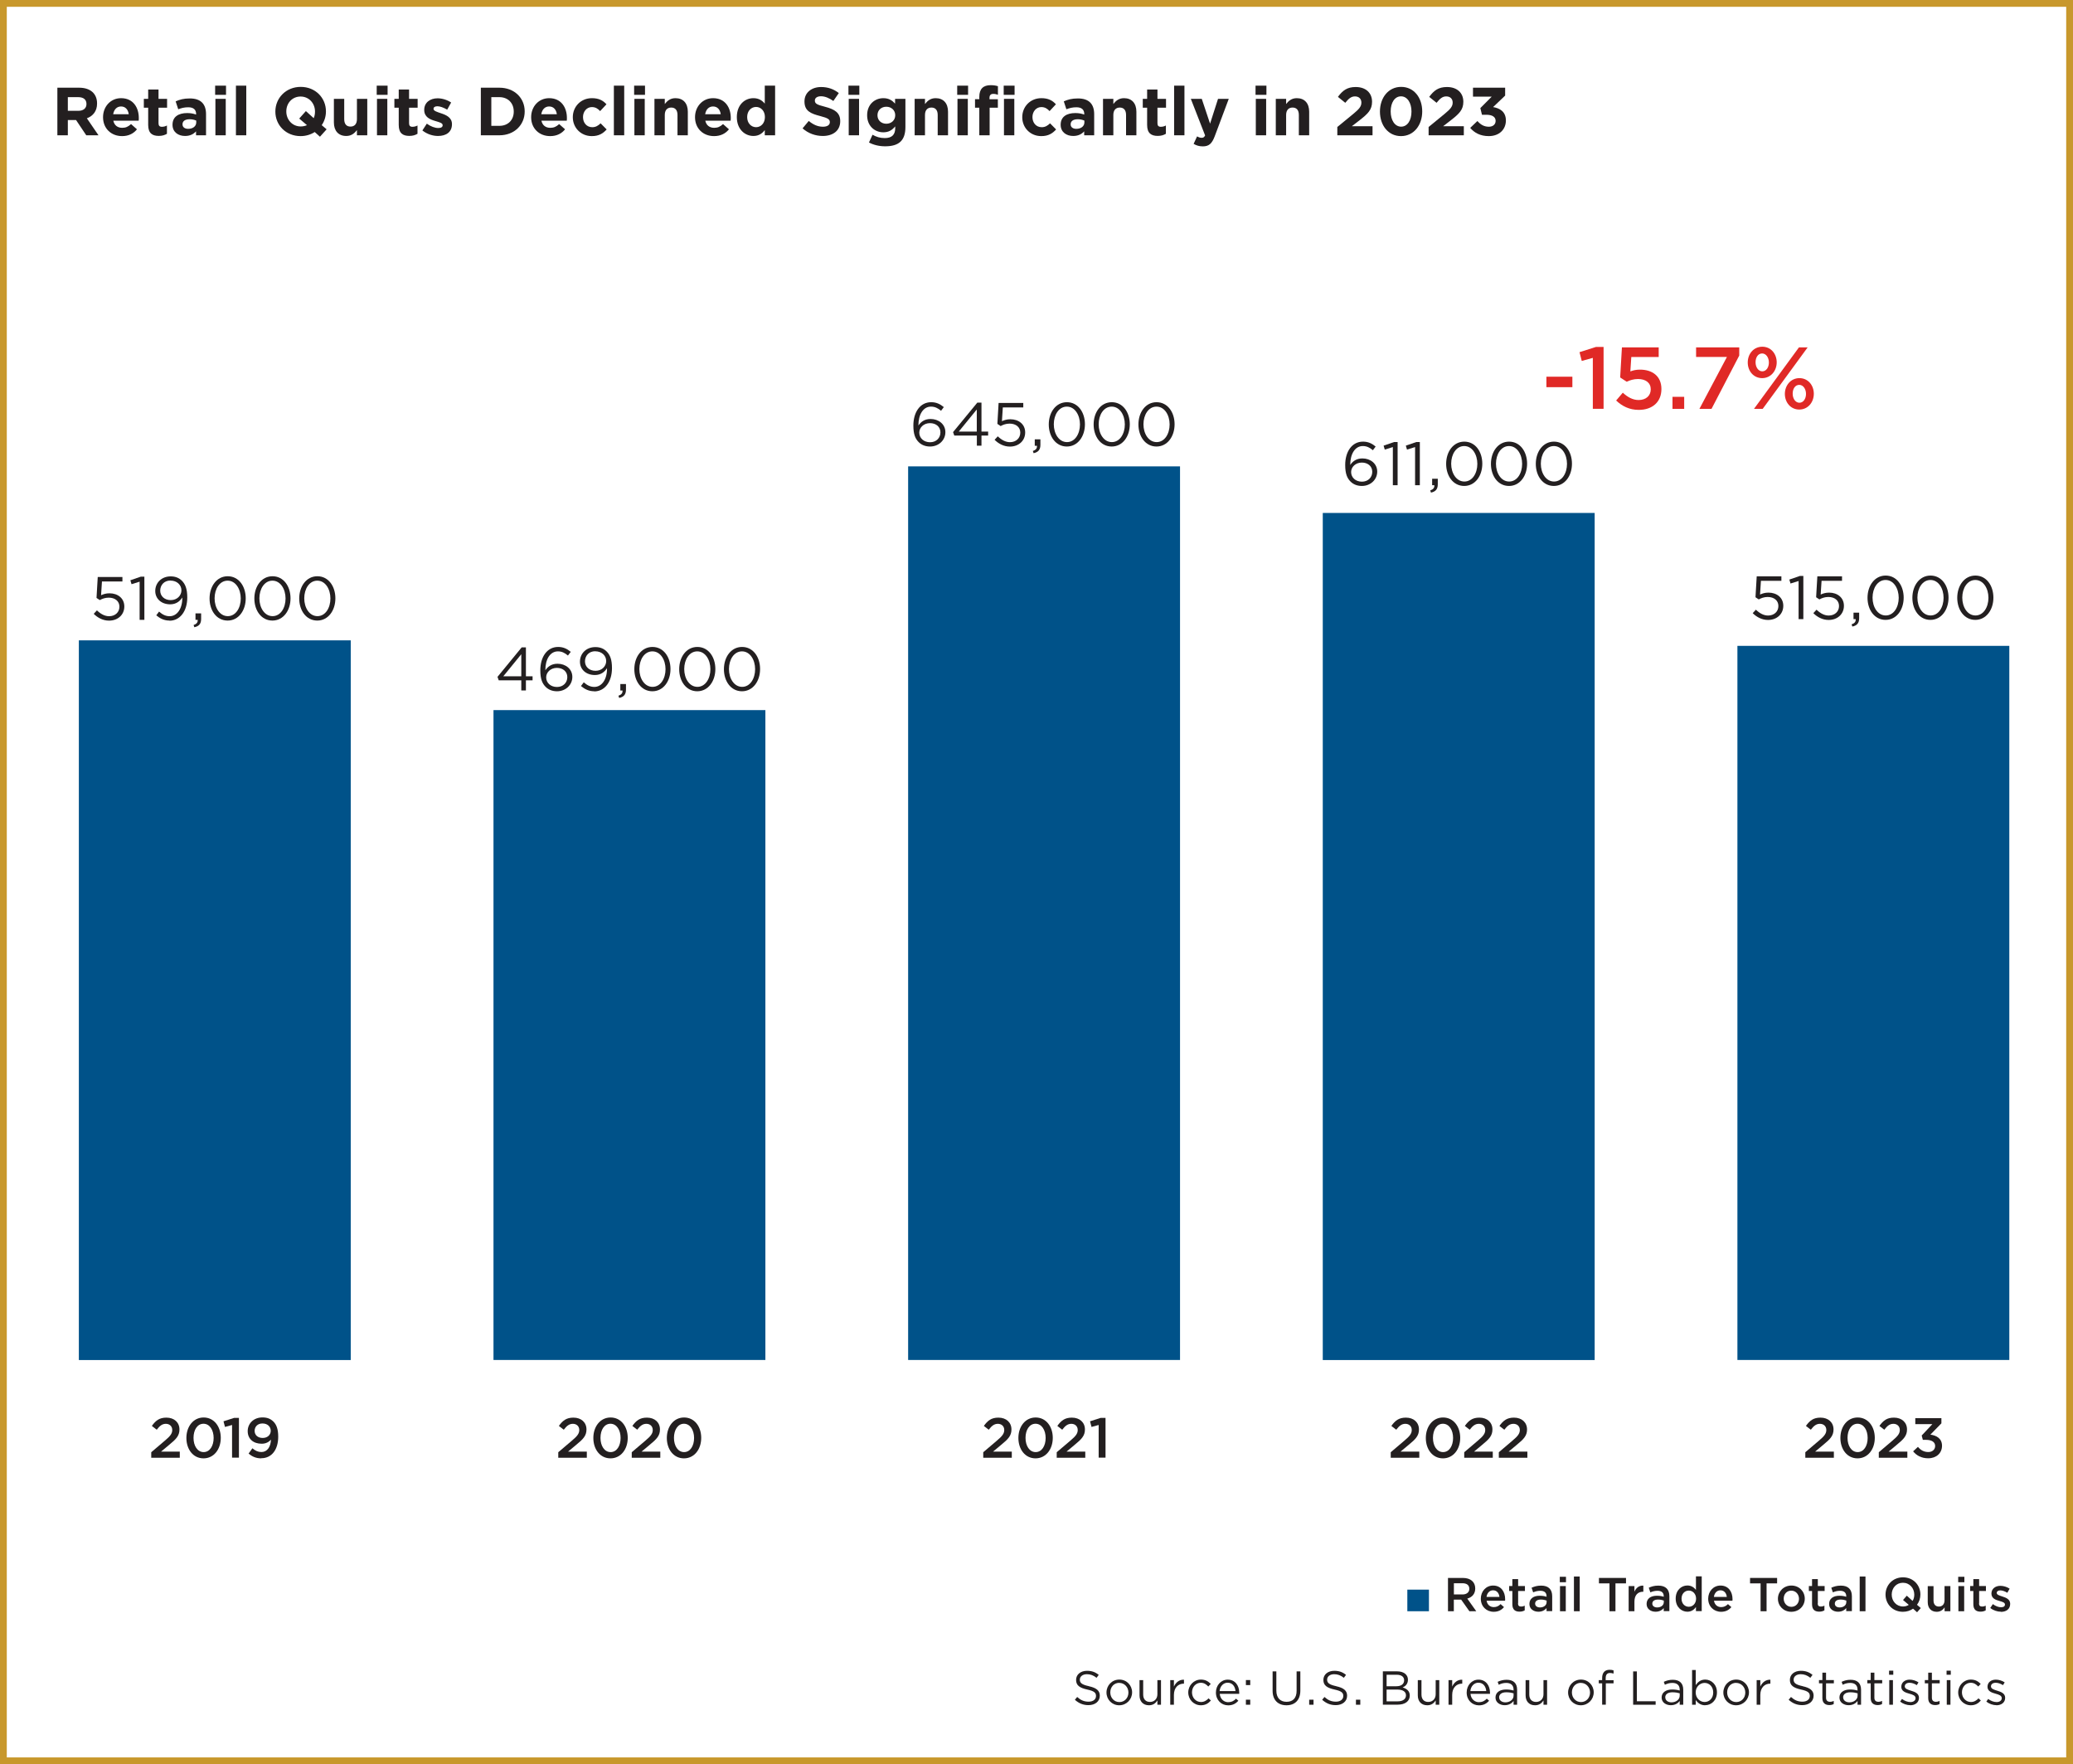 <?xml version="1.0" encoding="UTF-8"?><svg id="Layer_2" xmlns="http://www.w3.org/2000/svg" viewBox="0 0 304.97 259.5"><defs><style>.cls-1{fill:#e02926;}.cls-1,.cls-2,.cls-3{stroke-width:0px;}.cls-2{fill:#005289;}.cls-3{fill:#231f20;}.cls-4{fill:none;stroke:#c8982c;}</style></defs><g id="Layer_1-2"><rect class="cls-2" x="207.04" y="233.82" width="3.18" height="3.18"/><path class="cls-1" d="M227.5,56.95v-1.54h3.82v1.54h-3.82Z"/><path class="cls-1" d="M234.8,51.03h1.11v9.1h-1.58v-7.49l-1.63.45-.33-1.29,2.43-.77Z"/><path class="cls-1" d="M238.62,51.1h5.4v1.41h-4.03l-.14,2.12c.43-.16.83-.26,1.43-.26,1.77,0,3.14.93,3.14,2.85s-1.34,3.07-3.34,3.07c-1.38,0-2.46-.56-3.32-1.38l.98-1.15c.72.67,1.48,1.08,2.32,1.08,1.08,0,1.79-.62,1.79-1.58s-.75-1.51-1.87-1.51c-.65,0-1.2.18-1.67.4l-.96-.63.26-4.43Z"/><path class="cls-1" d="M246.05,60.14v-1.77h1.72v1.77h-1.72Z"/><path class="cls-1" d="M249.52,51.1h6.35v1.2l-4.08,7.84h-1.78l4.05-7.64h-4.54v-1.39Z"/><path class="cls-1" d="M259.24,55.62c-1.26,0-2.12-1.04-2.12-2.3s.86-2.32,2.14-2.32,2.12,1.05,2.12,2.3-.87,2.32-2.14,2.32ZM259.32,60.14h-1.28l6.61-9.04h1.28l-6.61,9.04ZM259.24,51.99c-.61,0-.97.58-.97,1.3s.41,1.33.99,1.33.97-.58.97-1.3-.41-1.33-.99-1.33ZM264.7,60.24c-1.27,0-2.12-1.05-2.12-2.3s.87-2.32,2.14-2.32,2.12,1.05,2.12,2.3-.86,2.32-2.14,2.32ZM264.7,56.61c-.61,0-.97.58-.97,1.3s.41,1.33.99,1.33.97-.58.97-1.3-.41-1.33-.99-1.33Z"/><path class="cls-3" d="M216.17,237l-1.21-1.71h-1.08v1.71h-.86v-4.9h2.19c1.13,0,1.82.59,1.82,1.55,0,.81-.48,1.3-1.17,1.49l1.32,1.86h-1.02ZM215.14,232.88h-1.25v1.65h1.26c.62,0,1.01-.32,1.01-.83,0-.54-.38-.82-1.02-.82Z"/><path class="cls-3" d="M219.76,236.39c.41,0,.71-.15,1-.44l.5.44c-.35.42-.83.69-1.51.69-1.07,0-1.9-.78-1.9-1.93,0-1.06.75-1.93,1.81-1.93,1.18,0,1.77.92,1.77,2,0,.08,0,.15-.01.23h-2.72c.1.6.52.94,1.06.94ZM220.59,234.89c-.06-.55-.38-.97-.94-.97-.52,0-.88.4-.96.97h1.9Z"/><path class="cls-3" d="M223.32,235.85c0,.33.17.46.46.46.19,0,.36-.04.53-.13v.69c-.21.12-.45.19-.76.19-.62,0-1.06-.27-1.06-1.09v-1.95h-.47v-.73h.47v-1.02h.85v1.02h1v.73h-1v1.81Z"/><path class="cls-3" d="M227.52,237v-.46c-.25.3-.64.53-1.2.53-.7,0-1.32-.4-1.32-1.14h0c0-.81.64-1.21,1.5-1.21.45,0,.74.06,1.02.15v-.09c0-.51-.32-.79-.91-.79-.41,0-.72.09-1.06.23l-.23-.68c.41-.18.81-.31,1.41-.31,1.09,0,1.62.57,1.62,1.56v2.19h-.84ZM227.54,235.43c-.22-.08-.52-.15-.85-.15-.53,0-.85.22-.85.6h0c0,.36.32.56.71.56.56,0,.98-.31.98-.78v-.23Z"/><path class="cls-3" d="M229.47,232.73v-.8h.91v.8h-.91ZM229.5,237v-3.7h.85v3.7h-.85Z"/><path class="cls-3" d="M231.55,237v-5.11h.85v5.11h-.85Z"/><path class="cls-3" d="M237.65,237h-.87v-4.1h-1.55v-.8h3.98v.8h-1.55v4.1Z"/><path class="cls-3" d="M240.45,237h-.85v-3.7h.85v.83c.23-.55.66-.93,1.31-.9v.9h-.05c-.74,0-1.26.48-1.26,1.46v1.41Z"/><path class="cls-3" d="M244.76,237v-.46c-.25.3-.64.53-1.2.53-.7,0-1.32-.4-1.32-1.14h0c0-.81.64-1.21,1.5-1.21.45,0,.74.06,1.02.15v-.09c0-.51-.32-.79-.91-.79-.41,0-.72.09-1.06.23l-.23-.68c.41-.18.81-.31,1.41-.31,1.09,0,1.62.57,1.62,1.56v2.19h-.84ZM244.78,235.43c-.22-.08-.52-.15-.85-.15-.53,0-.85.22-.85.6h0c0,.36.32.56.71.56.56,0,.98-.31.98-.78v-.23Z"/><path class="cls-3" d="M249.5,237v-.62c-.27.38-.66.69-1.26.69-.87,0-1.72-.69-1.72-1.93s.83-1.93,1.72-1.93c.61,0,.99.31,1.26.65v-1.99h.85v5.11h-.85ZM248.45,233.96c-.58,0-1.07.45-1.07,1.19s.49,1.19,1.07,1.19,1.07-.47,1.07-1.19-.5-1.19-1.07-1.19Z"/><path class="cls-3" d="M253.21,236.39c.41,0,.71-.15,1-.44l.5.44c-.35.42-.83.69-1.51.69-1.07,0-1.9-.78-1.9-1.93,0-1.06.75-1.93,1.81-1.93,1.18,0,1.77.92,1.77,2,0,.08,0,.15-.01.23h-2.72c.1.6.52.94,1.06.94ZM254.04,234.89c-.06-.55-.38-.97-.94-.97-.52,0-.88.4-.96.97h1.9Z"/><path class="cls-3" d="M259.88,237h-.87v-4.1h-1.55v-.8h3.98v.8h-1.55v4.1Z"/><path class="cls-3" d="M263.52,237.08c-1.13,0-1.96-.86-1.96-1.92s.84-1.94,1.98-1.94,1.97.86,1.97,1.93-.84,1.93-1.98,1.93ZM263.52,233.97c-.68,0-1.11.53-1.11,1.18s.47,1.2,1.13,1.2,1.12-.53,1.12-1.18-.47-1.2-1.13-1.2Z"/><path class="cls-3" d="M267.41,235.85c0,.33.17.46.46.46.19,0,.36-.04.53-.13v.69c-.21.12-.45.19-.76.19-.62,0-1.06-.27-1.06-1.09v-1.95h-.47v-.73h.47v-1.02h.85v1.02h1v.73h-1v1.81Z"/><path class="cls-3" d="M271.61,237v-.46c-.25.3-.64.53-1.2.53-.7,0-1.32-.4-1.32-1.14h0c0-.81.64-1.21,1.5-1.21.45,0,.74.06,1.02.15v-.09c0-.51-.32-.79-.91-.79-.41,0-.72.09-1.06.23l-.23-.68c.41-.18.81-.31,1.41-.31,1.09,0,1.62.57,1.62,1.56v2.19h-.84ZM271.63,235.43c-.22-.08-.52-.15-.85-.15-.53,0-.85.22-.85.6h0c0,.36.31.56.71.56.56,0,.98-.31.98-.78v-.23Z"/><path class="cls-3" d="M273.59,237v-5.11h.85v5.11h-.85Z"/><path class="cls-3" d="M282.58,236.53l-.55.62-.59-.53c-.41.29-.92.46-1.49.46-1.51,0-2.56-1.14-2.56-2.53s1.06-2.54,2.57-2.54,2.56,1.14,2.56,2.53c0,.56-.18,1.08-.5,1.51l.56.48ZM279.97,235.34l.55-.63.85.77c.17-.26.25-.58.25-.92,0-.96-.69-1.75-1.67-1.75s-1.65.78-1.65,1.74.69,1.75,1.67,1.75c.32,0,.61-.09.84-.24l-.84-.71Z"/><path class="cls-3" d="M286.08,233.3h.85v3.7h-.85v-.57c-.24.35-.58.65-1.16.65-.83,0-1.32-.56-1.32-1.42v-2.35h.85v2.1c0,.57.29.9.79.9s.83-.34.83-.92v-2.09Z"/><path class="cls-3" d="M288.08,232.73v-.8h.91v.8h-.91ZM288.11,237v-3.7h.85v3.7h-.85Z"/><path class="cls-3" d="M291.14,235.85c0,.33.17.46.46.46.19,0,.36-.04.53-.13v.69c-.21.12-.45.19-.76.19-.62,0-1.06-.27-1.06-1.09v-1.95h-.47v-.73h.47v-1.02h.85v1.02h1v.73h-1v1.81Z"/><path class="cls-3" d="M294.37,237.07c-.53,0-1.11-.19-1.57-.55l.38-.57c.4.3.83.46,1.21.46s.57-.15.57-.4h0c0-.3-.39-.4-.83-.53-.55-.15-1.16-.38-1.16-1.08h0c0-.71.58-1.14,1.32-1.14.46,0,.97.16,1.36.42l-.34.6c-.36-.22-.74-.35-1.04-.35-.33,0-.52.15-.52.37h0c0,.28.4.39.83.53.54.17,1.15.41,1.15,1.08h0c0,.79-.6,1.18-1.37,1.18Z"/><path class="cls-3" d="M12.69,19.9l-1.5-2.24h-1.21v2.24h-1.54v-7h3.2c1.65,0,2.64.87,2.64,2.31v.02c0,1.13-.61,1.84-1.5,2.17l1.71,2.5h-1.8ZM12.72,15.29c0-.66-.46-1-1.21-1h-1.53v2.01h1.56c.75,0,1.18-.4,1.18-.99v-.02Z"/><path class="cls-3" d="M20.4,17.75h-3.73c.15.69.63,1.05,1.31,1.05.51,0,.88-.16,1.3-.55l.87.77c-.5.62-1.22,1-2.19,1-1.61,0-2.8-1.13-2.8-2.77v-.02c0-1.53,1.09-2.79,2.65-2.79,1.79,0,2.61,1.39,2.61,2.91v.02c0,.15,0,.24-.02.38ZM17.81,15.66c-.63,0-1.04.45-1.16,1.14h2.29c-.09-.68-.49-1.14-1.13-1.14Z"/><path class="cls-3" d="M23.36,19.99c-.93,0-1.56-.37-1.56-1.61v-2.54h-.64v-1.3h.64v-1.37h1.52v1.37h1.26v1.3h-1.26v2.29c0,.35.15.52.49.52.28,0,.53-.07.75-.19v1.22c-.32.19-.69.31-1.2.31Z"/><path class="cls-3" d="M28.84,19.9v-.58c-.37.41-.88.68-1.62.68-1.01,0-1.84-.58-1.84-1.64v-.02c0-1.17.89-1.71,2.16-1.71.54,0,.93.09,1.31.22v-.09c0-.63-.39-.98-1.15-.98-.58,0-.99.11-1.48.29l-.38-1.16c.59-.26,1.17-.43,2.08-.43,1.66,0,2.39.86,2.39,2.31v3.11h-1.47ZM28.87,17.74c-.26-.12-.6-.2-.97-.2-.65,0-1.05.26-1.05.74v.02c0,.41.34.65.83.65.71,0,1.19-.39,1.19-.94v-.27Z"/><path class="cls-3" d="M31.65,13.95v-1.35h1.6v1.35h-1.6ZM31.69,19.9v-5.36h1.52v5.36h-1.52Z"/><path class="cls-3" d="M34.71,19.9v-7.3h1.52v7.3h-1.52Z"/><path class="cls-3" d="M47.07,20.11l-.77-.69c-.59.38-1.3.6-2.08.6-2.16,0-3.71-1.61-3.71-3.6v-.02c0-1.99,1.57-3.62,3.73-3.62s3.71,1.61,3.71,3.6v.02c0,.73-.22,1.43-.62,2.01l.72.61-.98,1.09ZM46.34,16.4c0-1.2-.88-2.2-2.12-2.2s-2.1.98-2.1,2.18v.02c0,1.2.88,2.2,2.12,2.2.34,0,.65-.07.92-.19l-1.14-.97.98-1.1,1.15,1.04c.13-.29.19-.61.19-.96v-.02Z"/><path class="cls-3" d="M52.51,19.9v-.76c-.35.45-.8.86-1.57.86-1.15,0-1.82-.76-1.82-1.99v-3.47h1.52v2.99c0,.72.34,1.09.92,1.09s.95-.37.95-1.09v-2.99h1.52v5.36h-1.52Z"/><path class="cls-3" d="M55.42,13.95v-1.35h1.6v1.35h-1.6ZM55.46,19.9v-5.36h1.52v5.36h-1.52Z"/><path class="cls-3" d="M60.22,19.99c-.93,0-1.56-.37-1.56-1.61v-2.54h-.64v-1.3h.64v-1.37h1.52v1.37h1.26v1.3h-1.26v2.29c0,.35.15.52.49.52.28,0,.53-.07.75-.19v1.22c-.32.19-.69.31-1.2.31Z"/><path class="cls-3" d="M64.44,20c-.75,0-1.59-.25-2.3-.81l.65-1c.58.42,1.19.64,1.69.64.44,0,.64-.16.64-.4v-.02c0-.33-.52-.44-1.11-.62-.75-.22-1.6-.57-1.6-1.61v-.02c0-1.09.88-1.7,1.96-1.7.68,0,1.42.23,2,.62l-.58,1.05c-.53-.31-1.06-.5-1.45-.5-.37,0-.56.16-.56.37v.02c0,.3.51.44,1.09.64.75.25,1.62.61,1.62,1.59v.02c0,1.19-.89,1.73-2.05,1.73Z"/><path class="cls-3" d="M73.47,19.9h-2.73v-7h2.73c2.2,0,3.72,1.51,3.72,3.48v.02c0,1.97-1.52,3.5-3.72,3.5ZM75.58,16.4c0-1.24-.85-2.11-2.11-2.11h-1.19v4.22h1.19c1.26,0,2.11-.85,2.11-2.09v-.02Z"/><path class="cls-3" d="M83.38,17.75h-3.73c.15.69.63,1.05,1.31,1.05.51,0,.88-.16,1.3-.55l.87.77c-.5.62-1.22,1-2.19,1-1.61,0-2.8-1.13-2.8-2.77v-.02c0-1.53,1.09-2.79,2.65-2.79,1.79,0,2.61,1.39,2.61,2.91v.02c0,.15,0,.24-.02.38ZM80.79,15.66c-.63,0-1.04.45-1.16,1.14h2.29c-.09-.68-.49-1.14-1.13-1.14Z"/><path class="cls-3" d="M87.06,20.02c-1.61,0-2.79-1.24-2.79-2.77v-.02c0-1.53,1.17-2.79,2.81-2.79,1.01,0,1.64.34,2.14.9l-.93,1c-.34-.36-.68-.59-1.22-.59-.76,0-1.3.67-1.3,1.46v.02c0,.82.53,1.48,1.36,1.48.51,0,.86-.22,1.23-.57l.89.9c-.52.57-1.12.98-2.19.98Z"/><path class="cls-3" d="M90.31,19.9v-7.3h1.52v7.3h-1.52Z"/><path class="cls-3" d="M93.29,13.95v-1.35h1.6v1.35h-1.6ZM93.33,19.9v-5.36h1.52v5.36h-1.52Z"/><path class="cls-3" d="M99.67,19.9v-2.99c0-.72-.34-1.09-.92-1.09s-.95.37-.95,1.09v2.99h-1.52v-5.36h1.52v.76c.35-.45.8-.86,1.57-.86,1.15,0,1.82.76,1.82,1.99v3.47h-1.52Z"/><path class="cls-3" d="M107.49,17.75h-3.73c.15.69.63,1.05,1.31,1.05.51,0,.88-.16,1.3-.55l.87.77c-.5.62-1.22,1-2.19,1-1.61,0-2.8-1.13-2.8-2.77v-.02c0-1.53,1.09-2.79,2.65-2.79,1.79,0,2.61,1.39,2.61,2.91v.02c0,.15-.01.24-.02.38ZM104.9,15.66c-.63,0-1.04.45-1.16,1.14h2.29c-.09-.68-.49-1.14-1.13-1.14Z"/><path class="cls-3" d="M112.51,19.9v-.77c-.37.5-.88.87-1.67.87-1.25,0-2.44-.98-2.44-2.77v-.02c0-1.79,1.17-2.77,2.44-2.77.81,0,1.31.37,1.67.8v-2.64h1.52v7.3h-1.52ZM112.53,17.21c0-.89-.59-1.48-1.3-1.48s-1.31.58-1.31,1.48v.02c0,.89.6,1.48,1.31,1.48s1.3-.59,1.3-1.48v-.02Z"/><path class="cls-3" d="M121.04,20c-1.06,0-2.13-.37-2.97-1.12l.91-1.09c.63.52,1.29.85,2.09.85.63,0,1.01-.25,1.01-.66v-.02c0-.39-.24-.59-1.41-.89-1.41-.36-2.32-.75-2.32-2.14v-.02c0-1.27,1.02-2.11,2.45-2.11,1.02,0,1.89.32,2.6.89l-.8,1.16c-.62-.43-1.23-.69-1.82-.69s-.9.27-.9.61v.02c0,.46.3.61,1.51.92,1.42.37,2.22.88,2.22,2.1v.02c0,1.39-1.06,2.17-2.57,2.17Z"/><path class="cls-3" d="M124.82,13.95v-1.35h1.6v1.35h-1.6ZM124.86,19.9v-5.36h1.52v5.36h-1.52Z"/><path class="cls-3" d="M130.21,21.52c-.87,0-1.69-.2-2.37-.56l.52-1.14c.55.31,1.1.49,1.81.49,1.04,0,1.53-.5,1.53-1.46v-.26c-.45.54-.94.87-1.75.87-1.25,0-2.38-.91-2.38-2.5v-.02c0-1.6,1.15-2.5,2.38-2.5.83,0,1.32.35,1.73.8v-.7h1.52v4.15c0,2.02-1,2.83-2.99,2.83ZM131.7,16.94c0-.73-.57-1.24-1.31-1.24s-1.3.51-1.3,1.24v.02c0,.74.56,1.24,1.3,1.24s1.31-.51,1.31-1.24v-.02Z"/><path class="cls-3" d="M137.95,19.9v-2.99c0-.72-.34-1.09-.92-1.09s-.95.37-.95,1.09v2.99h-1.52v-5.36h1.52v.76c.35-.45.8-.86,1.57-.86,1.15,0,1.82.76,1.82,1.99v3.47h-1.52Z"/><path class="cls-3" d="M140.82,13.95v-1.35h1.6v1.35h-1.6ZM140.86,19.9v-5.36h1.52v5.36h-1.52Z"/><path class="cls-3" d="M146.12,13.81c-.35,0-.55.18-.55.58v.21h1.23v1.24h-1.21v4.06h-1.52v-4.06h-.63v-1.25h.63v-.34c0-1.18.59-1.72,1.66-1.72.48,0,.8.06,1.08.15v1.26c-.22-.08-.43-.13-.69-.13Z"/><path class="cls-3" d="M147.66,13.95v-1.35h1.6v1.35h-1.6ZM147.7,19.9v-5.36h1.52v5.36h-1.52Z"/><path class="cls-3" d="M153.18,20.02c-1.61,0-2.79-1.24-2.79-2.77v-.02c0-1.53,1.17-2.79,2.81-2.79,1.01,0,1.64.34,2.14.9l-.93,1c-.34-.36-.68-.59-1.22-.59-.76,0-1.3.67-1.3,1.46v.02c0,.82.53,1.48,1.36,1.48.51,0,.86-.22,1.23-.57l.89.9c-.52.57-1.12.98-2.19.98Z"/><path class="cls-3" d="M159.5,19.9v-.58c-.37.41-.88.68-1.62.68-1.01,0-1.84-.58-1.84-1.64v-.02c0-1.17.89-1.71,2.16-1.71.54,0,.93.09,1.31.22v-.09c0-.63-.39-.98-1.15-.98-.58,0-.99.11-1.48.29l-.38-1.16c.59-.26,1.17-.43,2.08-.43,1.66,0,2.39.86,2.39,2.31v3.11h-1.47ZM159.53,17.74c-.26-.12-.6-.2-.97-.2-.65,0-1.05.26-1.05.74v.02c0,.41.34.65.83.65.71,0,1.19-.39,1.19-.94v-.27Z"/><path class="cls-3" d="M165.66,19.9v-2.99c0-.72-.34-1.09-.92-1.09s-.95.37-.95,1.09v2.99h-1.52v-5.36h1.52v.76c.35-.45.8-.86,1.57-.86,1.15,0,1.82.76,1.82,1.99v3.47h-1.52Z"/><path class="cls-3" d="M170.32,19.99c-.93,0-1.56-.37-1.56-1.61v-2.54h-.64v-1.3h.64v-1.37h1.52v1.37h1.26v1.3h-1.26v2.29c0,.35.15.52.49.52.28,0,.53-.07.75-.19v1.22c-.32.19-.69.31-1.2.31Z"/><path class="cls-3" d="M172.73,19.9v-7.3h1.52v7.3h-1.52Z"/><path class="cls-3" d="M178.71,20.03c-.41,1.09-.85,1.5-1.76,1.5-.55,0-.96-.14-1.35-.37l.51-1.1c.2.12.45.21.65.21.26,0,.4-.08.53-.35l-2.1-5.38h1.61l1.22,3.65,1.17-3.65h1.58l-2.06,5.49Z"/><path class="cls-3" d="M184.71,13.95v-1.35h1.6v1.35h-1.6ZM184.75,19.9v-5.36h1.52v5.36h-1.52Z"/><path class="cls-3" d="M191.08,19.9v-2.99c0-.72-.34-1.09-.92-1.09s-.95.37-.95,1.09v2.99h-1.52v-5.36h1.52v.76c.35-.45.8-.86,1.57-.86,1.15,0,1.82.76,1.82,1.99v3.47h-1.52Z"/><path class="cls-3" d="M197.91,15.12l-1.08-.87c.69-.94,1.36-1.45,2.61-1.45,1.49,0,2.41.86,2.41,2.17,0,1.17-.6,1.76-1.84,2.72l-1.14.88h3.05v1.33h-5.18v-1.22l2.33-1.91c.87-.72,1.21-1.1,1.21-1.68s-.39-.91-.94-.91-.91.3-1.43.94Z"/><path class="cls-3" d="M206.11,20.02c-1.87,0-3.1-1.57-3.1-3.61s1.25-3.63,3.12-3.63,3.1,1.57,3.1,3.61-1.25,3.63-3.12,3.63ZM206.11,14.17c-.93,0-1.52.93-1.52,2.22s.61,2.24,1.54,2.24,1.52-.94,1.52-2.22-.61-2.24-1.54-2.24Z"/><path class="cls-3" d="M211.34,15.12l-1.08-.87c.69-.94,1.36-1.45,2.61-1.45,1.49,0,2.41.86,2.41,2.17,0,1.17-.6,1.76-1.84,2.72l-1.14.88h3.05v1.33h-5.18v-1.22l2.33-1.91c.87-.72,1.21-1.1,1.21-1.68s-.39-.91-.94-.91-.91.3-1.43.94Z"/><path class="cls-3" d="M216.7,14.22v-1.32h4.73v1.16l-1.77,1.69c.96.16,1.88.66,1.88,1.97s-.96,2.3-2.52,2.3c-1.26,0-2.13-.5-2.73-1.21l1.06-1.01c.48.54.98.84,1.69.84.58,0,.99-.33.99-.86,0-.58-.49-.9-1.37-.9h-.64l-.24-.98,1.67-1.68h-2.75Z"/><path class="cls-3" d="M160.2,248.03c1.09.24,1.6.64,1.6,1.39,0,.85-.7,1.39-1.67,1.39-.78,0-1.41-.26-2-.79l.34-.41c.51.46,1,.69,1.68.69s1.09-.34,1.09-.84c0-.46-.25-.72-1.28-.94-1.13-.25-1.65-.61-1.65-1.42s.68-1.34,1.61-1.34c.71,0,1.23.2,1.72.6l-.32.43c-.46-.37-.91-.53-1.42-.53-.64,0-1.04.35-1.04.8s.25.73,1.33.96Z"/><path class="cls-3" d="M164.66,250.83c-1.08,0-1.88-.85-1.88-1.88s.8-1.9,1.89-1.9,1.88.85,1.88,1.88-.81,1.9-1.9,1.9ZM164.66,247.53c-.78,0-1.32.62-1.32,1.41s.57,1.42,1.34,1.42,1.33-.62,1.33-1.4-.58-1.42-1.34-1.42Z"/><path class="cls-3" d="M170.27,247.13h.53v3.62h-.53v-.63c-.25.39-.62.71-1.24.71-.88,0-1.39-.59-1.39-1.45v-2.25h.54v2.12c0,.67.36,1.09,1,1.09s1.09-.46,1.09-1.13v-2.07Z"/><path class="cls-3" d="M172.7,250.75h-.54v-3.62h.54v.95c.27-.6.79-1.04,1.48-1.01v.58h-.04c-.79,0-1.44.57-1.44,1.66v1.44Z"/><path class="cls-3" d="M176.67,250.83c-1.06,0-1.86-.86-1.86-1.88s.8-1.9,1.86-1.9c.69,0,1.11.29,1.45.64l-.36.38c-.29-.3-.61-.55-1.1-.55-.74,0-1.3.62-1.3,1.41s.57,1.42,1.33,1.42c.46,0,.82-.23,1.11-.54l.34.32c-.36.41-.8.7-1.48.7Z"/><path class="cls-3" d="M180.7,250.37c.5,0,.85-.2,1.14-.51l.34.3c-.36.41-.81.68-1.49.68-1,0-1.81-.76-1.81-1.89,0-1.05.74-1.89,1.74-1.89,1.07,0,1.69.85,1.69,1.92,0,.05,0,.11,0,.17h-2.87c.08.79.64,1.23,1.27,1.23ZM181.76,248.74c-.06-.66-.43-1.23-1.16-1.23-.63,0-1.11.53-1.18,1.23h2.33Z"/><path class="cls-3" d="M183.29,247.86v-.74h.64v.74h-.64ZM183.29,250.75v-.74h.64v.74h-.64Z"/><path class="cls-3" d="M191.3,248.66c0,1.43-.82,2.17-2.04,2.17s-2.04-.74-2.04-2.13v-2.85h.55v2.82c0,1.06.56,1.65,1.5,1.65s1.48-.55,1.48-1.62v-2.85h.55v2.81Z"/><path class="cls-3" d="M192.6,250.75v-.74h.64v.74h-.64Z"/><path class="cls-3" d="M196.58,248.03c1.09.24,1.6.64,1.6,1.39,0,.85-.7,1.39-1.67,1.39-.78,0-1.41-.26-2-.79l.34-.41c.51.46,1,.69,1.68.69s1.09-.34,1.09-.84c0-.46-.25-.72-1.28-.94-1.13-.25-1.65-.61-1.65-1.42s.68-1.34,1.61-1.34c.71,0,1.23.2,1.72.6l-.32.43c-.46-.37-.91-.53-1.42-.53-.64,0-1.04.35-1.04.8s.25.73,1.33.96Z"/><path class="cls-3" d="M199.48,250.75v-.74h.64v.74h-.64Z"/><path class="cls-3" d="M207.13,247.07c0,.64-.39.97-.78,1.14.58.17,1.05.51,1.05,1.19,0,.85-.71,1.34-1.78,1.34h-2.18v-4.9h2.09c.97,0,1.6.48,1.6,1.23ZM206.57,247.15c0-.49-.39-.81-1.09-.81h-1.49v1.69h1.45c.67,0,1.13-.3,1.13-.88ZM206.84,249.37c0-.54-.45-.85-1.3-.85h-1.55v1.73h1.65c.74,0,1.2-.33,1.2-.88Z"/><path class="cls-3" d="M211.21,247.13h.53v3.62h-.53v-.63c-.25.39-.62.71-1.24.71-.88,0-1.39-.59-1.39-1.45v-2.25h.54v2.12c0,.67.36,1.09,1,1.09s1.09-.46,1.09-1.13v-2.07Z"/><path class="cls-3" d="M213.64,250.75h-.54v-3.62h.54v.95c.27-.6.79-1.04,1.48-1.01v.58h-.04c-.79,0-1.44.57-1.44,1.66v1.44Z"/><path class="cls-3" d="M217.59,250.37c.5,0,.85-.2,1.14-.51l.34.3c-.36.41-.81.68-1.49.68-1,0-1.81-.76-1.81-1.89,0-1.05.74-1.89,1.74-1.89,1.07,0,1.69.85,1.69,1.92,0,.05,0,.11,0,.17h-2.87c.08.79.64,1.23,1.27,1.23ZM218.65,248.74c-.06-.66-.43-1.23-1.16-1.23-.63,0-1.11.53-1.18,1.23h2.33Z"/><path class="cls-3" d="M220.49,247.82l-.16-.44c.4-.18.79-.3,1.32-.3.99,0,1.54.5,1.54,1.46v2.21h-.52v-.55c-.25.33-.67.62-1.31.62-.67,0-1.35-.38-1.35-1.13s.63-1.18,1.55-1.18c.46,0,.79.06,1.11.15v-.13c0-.65-.4-.99-1.08-.99-.43,0-.76.11-1.1.27ZM220.55,249.67c0,.46.42.73.91.73.67,0,1.21-.41,1.21-.98v-.35c-.27-.08-.62-.15-1.07-.15-.68,0-1.06.29-1.06.76Z"/><path class="cls-3" d="M227.07,247.13h.53v3.62h-.53v-.63c-.25.39-.62.71-1.24.71-.88,0-1.39-.59-1.39-1.45v-2.25h.54v2.12c0,.67.36,1.09,1,1.09s1.09-.46,1.09-1.13v-2.07Z"/><path class="cls-3" d="M232.57,250.83c-1.08,0-1.88-.85-1.88-1.88s.8-1.9,1.89-1.9,1.88.85,1.88,1.88-.81,1.9-1.9,1.9ZM232.57,247.53c-.78,0-1.32.62-1.32,1.41s.57,1.42,1.34,1.42,1.33-.62,1.33-1.4-.58-1.42-1.34-1.42Z"/><path class="cls-3" d="M237.38,247.14v.46h-1.14v3.14h-.54v-3.14h-.5v-.47h.5v-.31c0-.79.4-1.21,1.09-1.21.25,0,.42.03.59.09v.47c-.2-.06-.34-.09-.53-.09-.42,0-.63.25-.63.77v.29h1.15Z"/><path class="cls-3" d="M240.26,245.85h.55v4.39h2.76v.51h-3.31v-4.9Z"/><path class="cls-3" d="M244.93,247.82l-.16-.44c.4-.18.79-.3,1.32-.3.99,0,1.54.5,1.54,1.46v2.21h-.52v-.55c-.25.33-.67.62-1.31.62-.67,0-1.35-.38-1.35-1.13s.63-1.18,1.55-1.18c.46,0,.79.06,1.11.15v-.13c0-.65-.4-.99-1.08-.99-.43,0-.76.11-1.1.27ZM244.99,249.67c0,.46.42.73.91.73.67,0,1.21-.41,1.21-.98v-.35c-.27-.08-.62-.15-1.07-.15-.68,0-1.06.29-1.06.76Z"/><path class="cls-3" d="M250.86,250.83c-.67,0-1.11-.36-1.39-.77v.69h-.54v-5.11h.54v2.22c.29-.43.72-.81,1.39-.81.87,0,1.73.69,1.73,1.88s-.85,1.89-1.73,1.89ZM250.77,247.54c-.67,0-1.31.56-1.31,1.4s.64,1.41,1.31,1.41,1.27-.52,1.27-1.4-.59-1.41-1.27-1.41Z"/><path class="cls-3" d="M255.41,250.83c-1.08,0-1.88-.85-1.88-1.88s.8-1.9,1.89-1.9,1.88.85,1.88,1.88-.81,1.9-1.9,1.9ZM255.41,247.53c-.78,0-1.32.62-1.32,1.41s.57,1.42,1.34,1.42,1.33-.62,1.33-1.4-.58-1.42-1.34-1.42Z"/><path class="cls-3" d="M258.97,250.75h-.54v-3.62h.54v.95c.27-.6.79-1.04,1.48-1.01v.58h-.04c-.79,0-1.44.57-1.44,1.66v1.44Z"/><path class="cls-3" d="M265.21,248.03c1.09.24,1.6.64,1.6,1.39,0,.85-.7,1.39-1.67,1.39-.78,0-1.41-.26-2-.79l.34-.41c.51.46,1,.69,1.68.69s1.09-.34,1.09-.84c0-.46-.25-.72-1.28-.94-1.13-.25-1.65-.61-1.65-1.42s.68-1.34,1.61-1.34c.71,0,1.23.2,1.72.6l-.32.43c-.46-.37-.91-.53-1.42-.53-.64,0-1.04.35-1.04.8s.25.73,1.33.96Z"/><path class="cls-3" d="M268.64,249.72c0,.44.25.6.61.6.18,0,.34-.04.52-.13v.46c-.19.1-.39.15-.65.15-.58,0-1.02-.29-1.02-1.02v-2.18h-.5v-.48h.5v-1.09h.54v1.09h1.15v.48h-1.15v2.12Z"/><path class="cls-3" d="M271.09,247.82l-.16-.44c.4-.18.79-.3,1.32-.3.99,0,1.54.5,1.54,1.46v2.21h-.52v-.55c-.25.33-.67.62-1.31.62-.67,0-1.35-.38-1.35-1.13s.63-1.18,1.55-1.18c.46,0,.79.06,1.11.15v-.13c0-.65-.4-.99-1.08-.99-.43,0-.76.11-1.1.27ZM271.16,249.67c0,.46.42.73.91.73.67,0,1.21-.41,1.21-.98v-.35c-.27-.08-.62-.15-1.07-.15-.68,0-1.06.29-1.06.76Z"/><path class="cls-3" d="M275.75,249.72c0,.44.25.6.61.6.18,0,.34-.04.52-.13v.46c-.19.1-.39.15-.65.15-.58,0-1.02-.29-1.02-1.02v-2.18h-.5v-.48h.5v-1.09h.54v1.09h1.15v.48h-1.15v2.12Z"/><path class="cls-3" d="M277.91,246.34v-.6h.62v.6h-.62ZM277.94,250.75v-3.62h.54v3.62h-.54Z"/><path class="cls-3" d="M281.04,250.82c-.52,0-1.09-.2-1.5-.53l.27-.39c.39.29.83.46,1.25.46s.75-.22.75-.58h0c0-.38-.43-.52-.9-.65-.57-.16-1.2-.36-1.2-1.02h0c0-.64.52-1.05,1.23-1.05.44,0,.93.15,1.3.4l-.25.41c-.34-.22-.72-.35-1.07-.35-.43,0-.7.22-.7.53h0c0,.36.45.49.93.64.56.17,1.16.39,1.16,1.04h0c0,.7-.57,1.1-1.29,1.1Z"/><path class="cls-3" d="M284.21,249.72c0,.44.25.6.61.6.18,0,.34-.04.52-.13v.46c-.19.1-.39.15-.65.15-.58,0-1.02-.29-1.02-1.02v-2.18h-.5v-.48h.5v-1.09h.54v1.09h1.15v.48h-1.15v2.12Z"/><path class="cls-3" d="M286.37,246.34v-.6h.62v.6h-.62ZM286.4,250.75v-3.62h.54v3.62h-.54Z"/><path class="cls-3" d="M289.94,250.83c-1.06,0-1.86-.86-1.86-1.88s.8-1.9,1.86-1.9c.69,0,1.11.29,1.45.64l-.36.38c-.29-.3-.61-.55-1.1-.55-.74,0-1.3.62-1.3,1.41s.57,1.42,1.33,1.42c.46,0,.82-.23,1.11-.54l.34.32c-.36.41-.8.7-1.48.7Z"/><path class="cls-3" d="M293.72,250.82c-.52,0-1.09-.2-1.5-.53l.27-.39c.39.29.83.46,1.25.46s.75-.22.75-.58h0c0-.38-.43-.52-.9-.65-.57-.16-1.2-.36-1.2-1.02h0c0-.64.52-1.05,1.23-1.05.44,0,.93.15,1.3.4l-.25.41c-.34-.22-.72-.35-1.07-.35-.43,0-.7.22-.7.53h0c0,.36.45.49.93.64.56.17,1.16.39,1.16,1.04h0c0,.7-.57,1.1-1.29,1.1Z"/><path class="cls-3" d="M14.38,84.87h3.63v.66h-3.01l-.13,2.02c.37-.16.72-.28,1.24-.28,1.22,0,2.18.73,2.18,1.94s-.94,2.08-2.25,2.08c-.9,0-1.68-.43-2.25-1l.47-.51c.55.53,1.15.86,1.79.86.9,0,1.52-.59,1.52-1.4s-.64-1.33-1.57-1.33c-.53,0-.95.16-1.32.36l-.48-.32.18-3.07Z"/><path class="cls-3" d="M20.72,84.82h.52v6.35h-.7v-5.61l-1.19.37-.17-.58,1.54-.53Z"/><path class="cls-3" d="M24.93,91.28c-.82,0-1.41-.33-1.94-.77l.41-.55c.51.45.99.68,1.55.68,1.13,0,1.9-1.15,1.87-2.76-.34.55-.91,1.01-1.78,1.01-1.3,0-2.2-.82-2.2-1.96,0-1.21.93-2.15,2.27-2.15.72,0,1.25.24,1.66.65.49.5.78,1.18.78,2.45,0,2.01-1.06,3.42-2.62,3.42ZM25.08,85.39c-.95,0-1.51.69-1.51,1.49s.63,1.39,1.55,1.39c.96,0,1.57-.7,1.57-1.43,0-.81-.66-1.44-1.6-1.44Z"/><path class="cls-3" d="M29.08,91.17h-.32v-.95h.83v.81c0,.73-.31,1.08-1,1.23l-.11-.32c.45-.16.64-.4.6-.78Z"/><path class="cls-3" d="M33.49,91.28c-1.63,0-2.66-1.48-2.66-3.25s1.04-3.27,2.67-3.27,2.65,1.48,2.65,3.25-1.04,3.27-2.66,3.27ZM33.49,85.41c-1.18,0-1.92,1.21-1.92,2.6s.76,2.62,1.94,2.62,1.91-1.22,1.91-2.6-.75-2.62-1.93-2.62Z"/><path class="cls-3" d="M40.08,91.28c-1.63,0-2.66-1.48-2.66-3.25s1.04-3.27,2.67-3.27,2.65,1.48,2.65,3.25-1.04,3.27-2.67,3.27ZM40.08,85.41c-1.18,0-1.92,1.21-1.92,2.6s.76,2.62,1.94,2.62,1.91-1.22,1.91-2.6-.75-2.62-1.93-2.62Z"/><path class="cls-3" d="M46.68,91.28c-1.63,0-2.66-1.48-2.66-3.25s1.04-3.27,2.67-3.27,2.65,1.48,2.65,3.25-1.04,3.27-2.67,3.27ZM46.68,85.41c-1.18,0-1.92,1.21-1.92,2.6s.76,2.62,1.94,2.62,1.91-1.22,1.91-2.6-.75-2.62-1.93-2.62Z"/><rect class="cls-2" x="11.6" y="94.19" width="40" height="105.86"/><path class="cls-3" d="M23.06,210.3l-.72-.56c.56-.78,1.1-1.22,2.14-1.22,1.16,0,1.92.71,1.92,1.74,0,.92-.48,1.42-1.51,2.26l-1.2,1h2.76v.9h-4.2v-.81l2-1.7c.8-.67,1.09-1.05,1.09-1.57,0-.57-.41-.91-.94-.91s-.9.29-1.34.87Z"/><path class="cls-3" d="M29.94,214.51c-1.53,0-2.52-1.33-2.52-3s1.01-3.01,2.54-3.01,2.52,1.33,2.52,3-1.01,3.01-2.54,3.01ZM29.94,209.42c-.91,0-1.47.91-1.47,2.08s.58,2.09,1.49,2.09,1.47-.92,1.47-2.08-.58-2.09-1.49-2.09Z"/><path class="cls-3" d="M34.44,208.56h.71v5.85h-1.01v-4.81l-1.04.29-.22-.83,1.56-.5Z"/><path class="cls-3" d="M38.43,214.51c-.8,0-1.37-.29-1.86-.7l.56-.78c.44.37.83.55,1.33.55.85,0,1.37-.75,1.4-1.83-.29.35-.74.61-1.36.61-1.24,0-2.06-.72-2.06-1.85s.88-2.02,2.17-2.02c.73,0,1.2.21,1.61.61.43.43.71,1.07.71,2.22,0,1.88-.93,3.17-2.49,3.17ZM38.61,209.38c-.72,0-1.15.48-1.15,1.09s.46,1.04,1.19,1.04,1.18-.48,1.18-1.05c0-.61-.47-1.08-1.21-1.08Z"/><path class="cls-3" d="M77.37,95.22v4.26h.98v.59h-.98v1.49h-.68v-1.49h-3.32l-.18-.51,3.56-4.34h.62ZM76.69,96.23l-2.65,3.25h2.65v-3.25Z"/><path class="cls-3" d="M83.56,96.43c-.47-.4-.91-.62-1.48-.62-1.14,0-1.86,1.15-1.85,2.78.34-.5.87-.96,1.79-.96,1.18,0,2.18.76,2.18,1.94s-.98,2.11-2.26,2.11c-.69,0-1.26-.24-1.66-.64-.5-.5-.79-1.15-.79-2.45,0-1.93.97-3.43,2.62-3.43.76,0,1.31.27,1.86.72l-.42.55ZM81.93,98.24c-.95,0-1.58.67-1.58,1.39,0,.82.67,1.42,1.59,1.42s1.52-.64,1.52-1.45-.63-1.36-1.54-1.36Z"/><path class="cls-3" d="M87.42,101.68c-.82,0-1.41-.33-1.95-.77l.41-.55c.51.45.99.68,1.55.68,1.13,0,1.9-1.15,1.87-2.76-.34.55-.91,1.01-1.78,1.01-1.3,0-2.2-.82-2.2-1.96,0-1.21.93-2.15,2.27-2.15.72,0,1.25.24,1.66.65.5.5.78,1.18.78,2.45,0,2.01-1.06,3.42-2.62,3.42ZM87.57,95.79c-.95,0-1.51.69-1.51,1.49s.63,1.39,1.55,1.39c.96,0,1.57-.7,1.57-1.43,0-.81-.66-1.44-1.6-1.44Z"/><path class="cls-3" d="M91.58,101.57h-.32v-.95h.83v.81c0,.73-.32,1.08-1,1.23l-.11-.32c.45-.16.64-.4.6-.78Z"/><path class="cls-3" d="M95.98,101.68c-1.63,0-2.66-1.48-2.66-3.25s1.04-3.27,2.67-3.27,2.65,1.48,2.65,3.25-1.04,3.27-2.67,3.27ZM95.98,95.81c-1.18,0-1.92,1.21-1.92,2.6s.76,2.62,1.94,2.62,1.91-1.22,1.91-2.6-.75-2.62-1.93-2.62Z"/><path class="cls-3" d="M102.58,101.68c-1.63,0-2.66-1.48-2.66-3.25s1.04-3.27,2.67-3.27,2.65,1.48,2.65,3.25-1.04,3.27-2.67,3.27ZM102.58,95.81c-1.18,0-1.92,1.21-1.92,2.6s.76,2.62,1.94,2.62,1.91-1.22,1.91-2.6-.75-2.62-1.93-2.62Z"/><path class="cls-3" d="M109.16,101.68c-1.63,0-2.66-1.48-2.66-3.25s1.04-3.27,2.67-3.27,2.65,1.48,2.65,3.25-1.04,3.27-2.67,3.27ZM109.16,95.81c-1.18,0-1.92,1.21-1.92,2.6s.76,2.62,1.94,2.62,1.91-1.22,1.91-2.6-.75-2.62-1.93-2.62Z"/><rect class="cls-2" x="72.6" y="104.45" width="40" height="95.59"/><path class="cls-3" d="M82.94,210.3l-.72-.56c.56-.78,1.1-1.22,2.14-1.22,1.16,0,1.92.71,1.92,1.74,0,.92-.48,1.42-1.51,2.26l-1.2,1h2.76v.9h-4.2v-.81l2-1.7c.8-.67,1.09-1.05,1.09-1.57,0-.57-.41-.91-.94-.91s-.9.29-1.34.87Z"/><path class="cls-3" d="M89.81,214.51c-1.53,0-2.52-1.33-2.52-3s1.01-3.01,2.54-3.01,2.52,1.33,2.52,3-1.01,3.01-2.54,3.01ZM89.81,209.42c-.91,0-1.47.91-1.47,2.08s.58,2.09,1.49,2.09,1.47-.92,1.47-2.08-.58-2.09-1.49-2.09Z"/><path class="cls-3" d="M93.75,210.3l-.72-.56c.56-.78,1.1-1.22,2.14-1.22,1.16,0,1.92.71,1.92,1.74,0,.92-.48,1.42-1.51,2.26l-1.2,1h2.76v.9h-4.2v-.81l2-1.7c.8-.67,1.09-1.05,1.09-1.57,0-.57-.41-.91-.94-.91s-.9.29-1.35.87Z"/><path class="cls-3" d="M100.62,214.51c-1.53,0-2.52-1.33-2.52-3s1.01-3.01,2.54-3.01,2.52,1.33,2.52,3-1.01,3.01-2.54,3.01ZM100.62,209.42c-.9,0-1.47.91-1.47,2.08s.58,2.09,1.49,2.09,1.47-.92,1.47-2.08-.58-2.09-1.49-2.09Z"/><path class="cls-3" d="M138.45,60.43c-.47-.4-.91-.62-1.49-.62-1.14,0-1.85,1.15-1.85,2.78.34-.5.87-.96,1.79-.96,1.18,0,2.18.76,2.18,1.94s-.98,2.11-2.26,2.11c-.69,0-1.26-.24-1.66-.64-.5-.5-.79-1.15-.79-2.45,0-1.93.97-3.43,2.62-3.43.76,0,1.31.27,1.86.72l-.41.55ZM136.82,62.24c-.95,0-1.58.67-1.58,1.39,0,.82.67,1.42,1.59,1.42s1.52-.64,1.52-1.45-.63-1.36-1.54-1.36Z"/><path class="cls-3" d="M144.39,59.22v4.26h.98v.59h-.98v1.49h-.68v-1.49h-3.32l-.18-.51,3.57-4.34h.62ZM143.7,60.23l-2.65,3.25h2.65v-3.25Z"/><path class="cls-3" d="M146.91,59.27h3.63v.66h-3.01l-.13,2.02c.37-.16.72-.28,1.24-.28,1.22,0,2.18.73,2.18,1.94s-.94,2.08-2.25,2.08c-.9,0-1.68-.43-2.25-1l.47-.51c.55.53,1.15.86,1.79.86.9,0,1.52-.59,1.52-1.4s-.64-1.33-1.57-1.33c-.53,0-.95.16-1.32.36l-.48-.32.18-3.07Z"/><path class="cls-3" d="M152.55,65.57h-.32v-.95h.83v.81c0,.73-.32,1.08-1,1.23l-.11-.32c.45-.16.64-.4.6-.78Z"/><path class="cls-3" d="M156.95,65.68c-1.63,0-2.66-1.48-2.66-3.25s1.04-3.27,2.67-3.27,2.65,1.48,2.65,3.25-1.04,3.27-2.67,3.27ZM156.95,59.81c-1.18,0-1.92,1.21-1.92,2.6s.76,2.62,1.94,2.62,1.91-1.22,1.91-2.6-.75-2.62-1.93-2.62Z"/><path class="cls-3" d="M163.55,65.68c-1.63,0-2.66-1.48-2.66-3.25s1.04-3.27,2.67-3.27,2.65,1.48,2.65,3.25-1.04,3.27-2.67,3.27ZM163.55,59.81c-1.18,0-1.92,1.21-1.92,2.6s.76,2.62,1.94,2.62,1.91-1.22,1.91-2.6-.75-2.62-1.93-2.62Z"/><path class="cls-3" d="M170.14,65.68c-1.63,0-2.66-1.48-2.66-3.25s1.04-3.27,2.67-3.27,2.65,1.48,2.65,3.25-1.04,3.27-2.67,3.27ZM170.14,59.81c-1.18,0-1.92,1.21-1.92,2.6s.76,2.62,1.94,2.62,1.91-1.22,1.91-2.6-.75-2.62-1.93-2.62Z"/><rect class="cls-2" x="133.6" y="68.6" width="40" height="131.44"/><path class="cls-3" d="M145.46,210.3l-.72-.56c.56-.78,1.1-1.22,2.14-1.22,1.16,0,1.92.71,1.92,1.74,0,.92-.48,1.42-1.51,2.26l-1.2,1h2.76v.9h-4.2v-.81l2-1.7c.8-.67,1.09-1.05,1.09-1.57,0-.57-.41-.91-.94-.91s-.9.29-1.34.87Z"/><path class="cls-3" d="M152.34,214.51c-1.53,0-2.52-1.33-2.52-3s1.01-3.01,2.54-3.01,2.52,1.33,2.52,3-1.01,3.01-2.54,3.01ZM152.34,209.42c-.9,0-1.47.91-1.47,2.08s.58,2.09,1.49,2.09,1.47-.92,1.47-2.08-.58-2.09-1.49-2.09Z"/><path class="cls-3" d="M156.27,210.3l-.72-.56c.56-.78,1.1-1.22,2.14-1.22,1.16,0,1.92.71,1.92,1.74,0,.92-.48,1.42-1.51,2.26l-1.2,1h2.76v.9h-4.2v-.81l2-1.7c.8-.67,1.09-1.05,1.09-1.57,0-.57-.41-.91-.94-.91s-.9.29-1.34.87Z"/><path class="cls-3" d="M161.93,208.56h.71v5.85h-1.01v-4.81l-1.05.29-.22-.83,1.56-.5Z"/><path class="cls-3" d="M201.98,66.23c-.47-.4-.91-.62-1.49-.62-1.14,0-1.85,1.15-1.85,2.78.34-.5.87-.96,1.79-.96,1.18,0,2.18.76,2.18,1.94s-.98,2.11-2.26,2.11c-.69,0-1.26-.24-1.66-.64-.5-.5-.79-1.15-.79-2.45,0-1.93.97-3.43,2.62-3.43.76,0,1.31.27,1.86.72l-.41.55ZM200.35,68.04c-.95,0-1.58.67-1.58,1.39,0,.82.67,1.42,1.59,1.42s1.52-.64,1.52-1.45-.63-1.36-1.54-1.36Z"/><path class="cls-3" d="M205.09,65.02h.52v6.35h-.7v-5.61l-1.19.37-.17-.58,1.54-.53Z"/><path class="cls-3" d="M208.36,65.02h.52v6.35h-.7v-5.61l-1.19.37-.17-.58,1.54-.53Z"/><path class="cls-3" d="M211.01,71.37h-.32v-.95h.83v.81c0,.73-.32,1.08-1,1.23l-.11-.32c.45-.16.64-.4.6-.78Z"/><path class="cls-3" d="M215.41,71.48c-1.63,0-2.66-1.48-2.66-3.25s1.04-3.27,2.67-3.27,2.65,1.48,2.65,3.25-1.04,3.27-2.67,3.27ZM215.41,65.61c-1.18,0-1.92,1.21-1.92,2.6s.76,2.62,1.94,2.62,1.91-1.22,1.91-2.6-.75-2.62-1.93-2.62Z"/><path class="cls-3" d="M222,71.48c-1.63,0-2.66-1.48-2.66-3.25s1.04-3.27,2.67-3.27,2.65,1.48,2.65,3.25-1.04,3.27-2.67,3.27ZM222,65.61c-1.18,0-1.92,1.21-1.92,2.6s.76,2.62,1.94,2.62,1.91-1.22,1.91-2.6-.75-2.62-1.93-2.62Z"/><path class="cls-3" d="M228.6,71.48c-1.63,0-2.66-1.48-2.66-3.25s1.04-3.27,2.67-3.27,2.65,1.48,2.65,3.25-1.04,3.27-2.67,3.27ZM228.6,65.61c-1.18,0-1.92,1.21-1.92,2.6s.76,2.62,1.94,2.62,1.91-1.22,1.91-2.6-.75-2.62-1.93-2.62Z"/><rect class="cls-2" x="194.6" y="75.45" width="40" height="124.6"/><path class="cls-3" d="M205.41,210.3l-.72-.56c.56-.78,1.1-1.22,2.14-1.22,1.16,0,1.92.71,1.92,1.74,0,.92-.48,1.42-1.51,2.26l-1.2,1h2.76v.9h-4.2v-.81l2-1.7c.8-.67,1.09-1.05,1.09-1.57,0-.57-.41-.91-.94-.91s-.9.29-1.34.87Z"/><path class="cls-3" d="M212.28,214.51c-1.53,0-2.52-1.33-2.52-3s1.01-3.01,2.54-3.01,2.52,1.33,2.52,3-1.01,3.01-2.54,3.01ZM212.28,209.42c-.91,0-1.47.91-1.47,2.08s.58,2.09,1.49,2.09,1.47-.92,1.47-2.08-.58-2.09-1.49-2.09Z"/><path class="cls-3" d="M216.22,210.3l-.72-.56c.56-.78,1.1-1.22,2.14-1.22,1.16,0,1.92.71,1.92,1.74,0,.92-.48,1.42-1.51,2.26l-1.2,1h2.76v.9h-4.2v-.81l2-1.7c.8-.67,1.09-1.05,1.09-1.57,0-.57-.41-.91-.94-.91s-.9.29-1.34.87Z"/><path class="cls-3" d="M221.31,210.3l-.72-.56c.56-.78,1.1-1.22,2.14-1.22,1.16,0,1.92.71,1.92,1.74,0,.92-.48,1.42-1.51,2.26l-1.2,1h2.76v.9h-4.2v-.81l2-1.7c.8-.67,1.09-1.05,1.09-1.57,0-.57-.41-.91-.94-.91s-.9.29-1.34.87Z"/><path class="cls-3" d="M258.44,84.77h3.63v.66h-3.01l-.13,2.02c.37-.16.72-.28,1.24-.28,1.22,0,2.18.73,2.18,1.94s-.94,2.08-2.25,2.08c-.9,0-1.68-.43-2.25-1l.47-.51c.55.53,1.15.86,1.79.86.9,0,1.52-.59,1.52-1.4s-.64-1.33-1.57-1.33c-.53,0-.95.16-1.32.36l-.48-.32.18-3.07Z"/><path class="cls-3" d="M264.78,84.72h.52v6.35h-.7v-5.61l-1.19.37-.17-.58,1.54-.53Z"/><path class="cls-3" d="M267.36,84.77h3.63v.66h-3.01l-.13,2.02c.37-.16.72-.28,1.24-.28,1.22,0,2.18.73,2.18,1.94s-.94,2.08-2.25,2.08c-.9,0-1.68-.43-2.25-1l.47-.51c.55.53,1.15.86,1.79.86.9,0,1.52-.59,1.52-1.4s-.64-1.33-1.57-1.33c-.53,0-.95.16-1.32.36l-.48-.32.18-3.07Z"/><path class="cls-3" d="M273,91.07h-.32v-.95h.83v.81c0,.73-.32,1.08-1,1.23l-.11-.32c.45-.16.64-.4.6-.78Z"/><path class="cls-3" d="M277.4,91.18c-1.63,0-2.66-1.48-2.66-3.25s1.04-3.27,2.67-3.27,2.65,1.48,2.65,3.25-1.04,3.27-2.67,3.27ZM277.4,85.31c-1.18,0-1.92,1.21-1.92,2.6s.76,2.62,1.94,2.62,1.91-1.22,1.91-2.6-.75-2.62-1.93-2.62Z"/><path class="cls-3" d="M284,91.18c-1.63,0-2.66-1.48-2.66-3.25s1.04-3.27,2.67-3.27,2.65,1.48,2.65,3.25-1.04,3.27-2.67,3.27ZM284,85.31c-1.18,0-1.92,1.21-1.92,2.6s.76,2.62,1.94,2.62,1.91-1.22,1.91-2.6-.75-2.62-1.93-2.62Z"/><path class="cls-3" d="M290.6,91.18c-1.63,0-2.66-1.48-2.66-3.25s1.04-3.27,2.67-3.27,2.65,1.48,2.65,3.25-1.04,3.27-2.67,3.27ZM290.6,85.31c-1.18,0-1.92,1.21-1.92,2.6s.76,2.62,1.94,2.62,1.91-1.22,1.91-2.6-.75-2.62-1.93-2.62Z"/><rect class="cls-2" x="255.6" y="95" width="40" height="105.04"/><path class="cls-3" d="M266.4,210.3l-.72-.56c.56-.78,1.1-1.22,2.14-1.22,1.16,0,1.92.71,1.92,1.74,0,.92-.48,1.42-1.51,2.26l-1.2,1h2.76v.9h-4.2v-.81l2-1.7c.8-.67,1.09-1.05,1.09-1.57,0-.57-.41-.91-.94-.91s-.9.29-1.34.87Z"/><path class="cls-3" d="M273.27,214.51c-1.53,0-2.52-1.33-2.52-3s1.01-3.01,2.54-3.01,2.52,1.33,2.52,3-1.01,3.01-2.54,3.01ZM273.27,209.42c-.9,0-1.47.91-1.47,2.08s.58,2.09,1.49,2.09,1.47-.92,1.47-2.08-.58-2.09-1.49-2.09Z"/><path class="cls-3" d="M277.21,210.3l-.72-.56c.56-.78,1.1-1.22,2.14-1.22,1.16,0,1.92.71,1.92,1.74,0,.92-.48,1.42-1.51,2.26l-1.2,1h2.76v.9h-4.2v-.81l2-1.7c.8-.67,1.09-1.05,1.09-1.57,0-.57-.41-.91-.94-.91s-.9.29-1.34.87Z"/><path class="cls-3" d="M281.77,209.49v-.89h3.84v.76l-1.62,1.66c.89.12,1.71.56,1.71,1.64s-.83,1.84-2.03,1.84c-1.01,0-1.73-.42-2.22-1.02l.71-.66c.41.49.88.76,1.53.76.57,0,1-.35,1-.89,0-.58-.51-.9-1.34-.9h-.47l-.17-.64,1.57-1.67h-2.52Z"/><rect class="cls-4" x=".5" y=".5" width="303.97" height="258.5"/></g></svg>